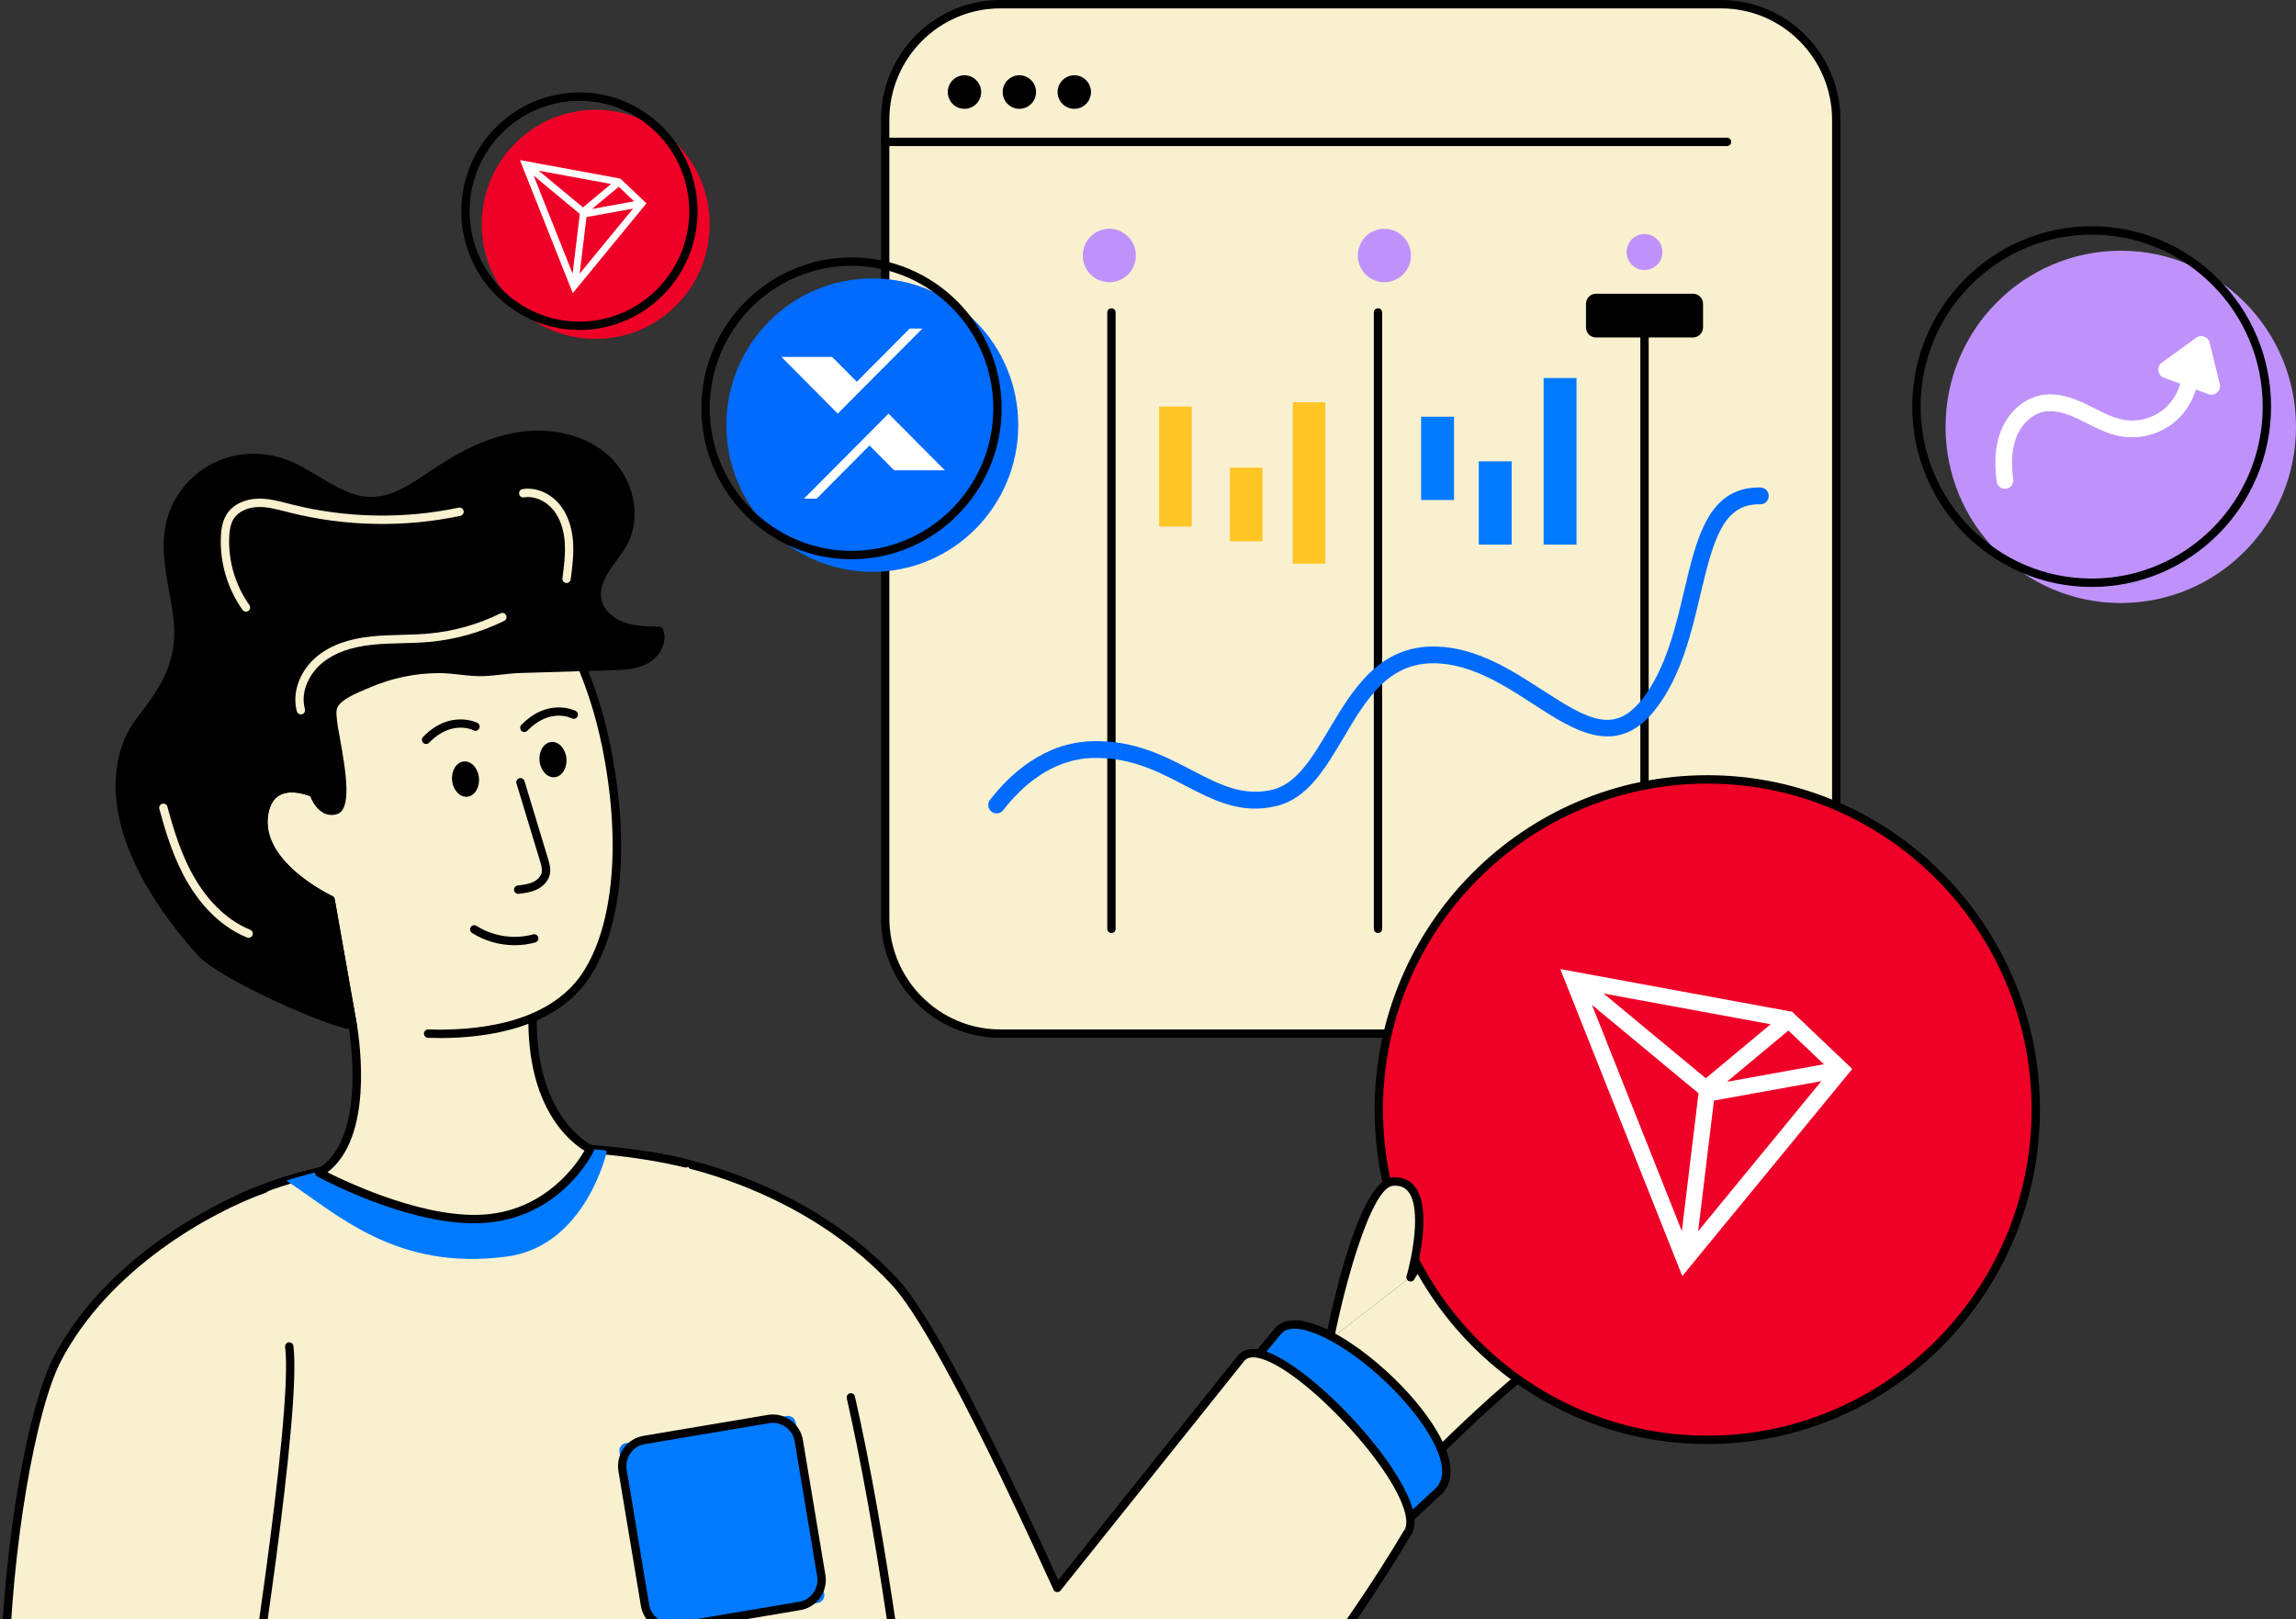 <svg width="268" height="189" viewBox="0 0 268 189" fill="none" xmlns="http://www.w3.org/2000/svg">
<rect x="0" y="0" width="268" height="189" fill="#333333" stroke="none"/>
<g clip-path="url(#clip0_10580_99141)">
<path d="M214.335 13.991V107.153C214.335 114.609 208.318 120.66 200.9 120.66H116.755C109.338 120.66 103.319 114.611 103.319 107.153V13.991C103.319 6.535 109.337 0.489 116.755 0.489H200.9C208.316 0.489 214.335 6.535 214.335 13.991Z" fill="#F9F0D0"/>
<path d="M200.901 121.149H116.756C109.079 121.149 102.835 114.87 102.835 107.153V13.992C102.835 6.276 109.081 0 116.756 0H200.901C208.578 0 214.822 6.276 214.822 13.992V107.153C214.822 114.871 208.578 121.149 200.901 121.149ZM116.756 0.978C109.617 0.978 103.808 6.815 103.808 13.99V107.152C103.808 114.33 109.617 120.17 116.756 120.17H200.901C208.04 120.17 213.849 114.33 213.849 107.152V13.992C213.849 6.817 208.04 0.979 200.901 0.979H116.756V0.978Z" fill="black"/>
<path d="M191.955 108.915C191.686 108.915 191.468 108.696 191.468 108.426V36.477C191.468 36.207 191.685 35.987 191.955 35.987C192.225 35.987 192.442 36.207 192.442 36.477V108.427C192.442 108.697 192.225 108.917 191.955 108.917V108.915Z" fill="black"/>
<path d="M160.844 108.915C160.576 108.915 160.357 108.696 160.357 108.426V36.477C160.357 36.207 160.576 35.987 160.844 35.987C161.113 35.987 161.332 36.207 161.332 36.477V108.427C161.332 108.697 161.113 108.917 160.844 108.917V108.915Z" fill="black"/>
<path d="M129.732 108.915C129.464 108.915 129.245 108.696 129.245 108.426V36.477C129.245 36.207 129.464 35.987 129.732 35.987C130.001 35.987 130.219 36.207 130.219 36.477V108.427C130.219 108.697 130.001 108.917 129.732 108.917V108.915Z" fill="black"/>
<path d="M184.018 44.13H180.179V63.573H184.018V44.13Z" fill="#007BFF"/>
<path d="M176.447 53.852H172.608V63.573H176.447V53.852Z" fill="#007BFF"/>
<path d="M169.719 48.647H165.88V58.368H169.719V48.647Z" fill="#007BFF"/>
<path d="M154.698 46.963H150.897V65.799H154.698V46.963Z" fill="#FEC524"/>
<path d="M147.369 54.591H143.568V63.187H147.369V54.591Z" fill="#FEC524"/>
<path d="M139.104 47.462H135.304V61.469H139.104V47.462Z" fill="#FEC524"/>
<path d="M198.788 35.454V38.222C198.788 38.868 198.268 39.391 197.626 39.391H186.285C185.643 39.391 185.123 38.868 185.123 38.222V35.454C185.123 34.813 185.643 34.29 186.285 34.29H197.626C198.268 34.29 198.788 34.813 198.788 35.454Z" fill="black"/>
<path d="M194.045 29.422C194.045 30.581 193.111 31.525 191.953 31.525C190.795 31.525 189.865 30.581 189.865 29.422C189.865 28.262 190.799 27.318 191.953 27.318C193.107 27.318 194.045 28.262 194.045 29.422Z" fill="#BF92FB"/>
<path d="M164.69 29.826C164.69 31.547 163.303 32.946 161.587 32.946C159.87 32.946 158.49 31.545 158.49 29.826C158.49 28.107 159.877 26.706 161.587 26.706C163.296 26.706 164.69 28.107 164.69 29.826Z" fill="#BF92FB"/>
<path d="M132.585 29.826C132.585 31.547 131.199 32.946 129.482 32.946C127.765 32.946 126.386 31.545 126.386 29.826C126.386 28.107 127.772 26.706 129.482 26.706C131.192 26.706 132.585 28.107 132.585 29.826Z" fill="#BF92FB"/>
<path d="M201.588 17.051H103.321C103.052 17.051 102.834 16.831 102.834 16.561C102.834 16.291 103.052 16.071 103.321 16.071H201.588C201.857 16.071 202.075 16.291 202.075 16.561C202.075 16.831 201.858 17.051 201.588 17.051Z" fill="black"/>
<path d="M114.5 11.059C114.673 9.992 113.951 8.985 112.889 8.812C111.827 8.639 110.826 9.364 110.654 10.432C110.482 11.5 111.203 12.506 112.265 12.679C113.327 12.852 114.328 12.127 114.5 11.059Z" fill="black"/>
<path d="M120.363 12.13C121.124 11.365 121.124 10.125 120.363 9.36C119.603 8.595 118.369 8.595 117.608 9.36C116.847 10.125 116.847 11.365 117.608 12.13C118.369 12.895 119.603 12.895 120.363 12.13Z" fill="black"/>
<path d="M126.775 12.131C127.536 11.366 127.536 10.126 126.775 9.361C126.015 8.596 124.781 8.596 124.02 9.361C123.259 10.126 123.259 11.366 124.02 12.131C124.781 12.896 126.015 12.896 126.775 12.131Z" fill="black"/>
<path d="M116.325 94.953C116.117 94.953 115.906 94.885 115.728 94.746C115.304 94.414 115.228 93.799 115.558 93.373C117.913 90.335 121.893 86.682 127.483 86.523C132.354 86.378 135.947 88.258 139.123 89.909C142.325 91.576 145.093 93.014 148.539 92.185C151.357 91.506 153.197 88.405 155.147 85.12C157.884 80.506 161.009 75.279 167.667 75.474C172.419 75.612 176.465 78.237 180.034 80.553C185.493 84.096 188.495 85.749 191.749 81.533C194.45 78.033 195.585 73.209 196.587 68.952C198.044 62.76 199.42 56.907 205.32 56.907C205.38 56.907 205.439 56.907 205.499 56.909C206.037 56.919 206.463 57.365 206.453 57.905C206.443 58.446 206.009 58.892 205.462 58.865C205.419 58.865 205.374 58.865 205.331 58.865C201.172 58.865 200.014 62.882 198.481 69.402C197.435 73.853 196.246 78.899 193.287 82.734C188.788 88.562 183.801 85.327 178.978 82.198C175.623 80.021 171.821 77.554 167.611 77.431C162.062 77.268 159.521 81.571 156.818 86.126C154.653 89.774 152.608 93.221 148.993 94.092C144.841 95.092 141.63 93.42 138.229 91.651C135.118 90.031 131.896 88.363 127.538 88.482C122.705 88.619 119.19 91.873 117.093 94.579C116.9 94.826 116.614 94.956 116.324 94.956L116.325 94.953Z" fill="#006BFD"/>
<path d="M155.213 156.373L168.216 169.178C168.216 169.178 172.329 165.036 177.183 160.942C179.253 159.195 185.219 154.03 186.842 150.482C188.472 146.934 185.562 146.976 185.562 146.976C187.097 142.93 182.839 143.408 182.839 143.408C183.848 142.06 183.809 139.716 181.773 139.567C179.732 139.417 173.726 144.955 173.726 144.955C173.726 144.955 178.838 136.828 176.168 135.95C173.503 135.079 164.655 149.087 164.655 149.087" fill="#F9F0D0"/>
<path d="M168.215 169.667C168.093 169.667 167.97 169.621 167.875 169.527L154.872 156.723C154.679 156.533 154.677 156.224 154.865 156.031C155.053 155.837 155.362 155.834 155.553 156.023L168.214 168.491C169.303 167.414 172.852 163.954 176.869 160.566C179.803 158.091 184.942 153.461 186.399 150.276C186.879 149.231 186.978 148.438 186.688 147.983C186.36 147.469 185.579 147.465 185.566 147.465C185.405 147.465 185.254 147.387 185.164 147.254C185.073 147.121 185.05 146.952 185.108 146.802C185.497 145.776 185.511 145.018 185.151 144.548C184.629 143.868 183.342 143.845 182.894 143.894C182.695 143.915 182.513 143.819 182.418 143.65C182.323 143.481 182.336 143.27 182.452 143.114C182.975 142.415 183.151 141.402 182.859 140.758C182.667 140.332 182.29 140.095 181.738 140.054C181.718 140.053 181.698 140.051 181.678 140.051C180.284 140.051 176.286 143.258 174.056 145.315C173.876 145.481 173.603 145.487 173.415 145.33C173.228 145.172 173.185 144.901 173.316 144.693C174.77 142.381 176.888 138.188 176.382 136.775C176.315 136.585 176.202 136.473 176.019 136.414C174.58 135.943 169.225 142.766 165.067 149.348C164.924 149.577 164.623 149.644 164.396 149.499C164.169 149.354 164.102 149.051 164.247 148.824C166.371 145.463 173.513 134.571 176.32 135.484C176.79 135.638 177.128 135.971 177.297 136.444C177.812 137.882 176.636 140.651 175.567 142.708C177.567 141.06 180.404 138.978 181.809 139.078C182.717 139.144 183.404 139.598 183.744 140.353C184.077 141.093 184.037 142.061 183.675 142.92C184.383 142.979 185.346 143.205 185.918 143.949C186.417 144.597 186.513 145.478 186.207 146.575C186.629 146.682 187.161 146.92 187.501 147.447C187.994 148.209 187.921 149.299 187.283 150.686C185.747 154.043 180.49 158.787 177.494 161.316C172.712 165.349 168.6 169.482 168.56 169.524C168.465 169.619 168.34 169.667 168.215 169.667Z" fill="black"/>
<path d="M177.188 149.143C177.057 149.143 176.926 149.09 176.83 148.986C176.648 148.788 176.661 148.477 176.857 148.295L182.507 143.047C182.704 142.864 183.011 142.875 183.194 143.075C183.376 143.273 183.363 143.583 183.166 143.765L177.517 149.013C177.424 149.1 177.306 149.143 177.186 149.143H177.188Z" fill="black"/>
<path d="M179.743 152.588C179.608 152.588 179.473 152.532 179.376 152.422C179.2 152.218 179.22 151.909 179.421 151.732L185.237 146.606C185.438 146.429 185.746 146.449 185.924 146.651C186.1 146.855 186.08 147.164 185.879 147.342L180.063 152.467C179.971 152.548 179.856 152.588 179.743 152.588Z" fill="black"/>
<path d="M199.284 168.081C220.46 168.081 237.626 150.823 237.626 129.533C237.626 108.243 220.46 90.984 199.284 90.984C178.109 90.984 160.942 108.243 160.942 129.533C160.942 150.823 178.109 168.081 199.284 168.081Z" fill="#EF0027"/>
<path d="M199.284 168.57C177.875 168.57 160.455 151.058 160.455 129.531C160.455 108.005 177.873 90.493 199.284 90.493C220.695 90.493 238.112 108.005 238.112 129.531C238.112 151.058 220.694 168.57 199.284 168.57ZM199.284 91.472C178.411 91.472 161.429 108.545 161.429 129.531C161.429 150.517 178.411 167.59 199.284 167.59C220.158 167.59 237.139 150.517 237.139 129.531C237.139 108.545 220.158 91.472 199.284 91.472Z" fill="black"/>
<path d="M164.654 149.086C164.654 149.086 167.985 137.554 162.581 137.93C158.771 138.194 155.212 156.374 155.212 156.374" fill="#F9F0D0"/>
<path d="M155.212 156.863C155.181 156.863 155.149 156.86 155.117 156.854C154.854 156.802 154.682 156.545 154.734 156.279C155.34 153.182 158.567 137.719 162.547 137.443C163.65 137.366 164.518 137.719 165.136 138.489C167.377 141.285 165.214 148.901 165.12 149.224C165.046 149.484 164.775 149.632 164.517 149.558C164.258 149.483 164.11 149.211 164.185 148.951C164.781 146.887 165.975 141.095 164.377 139.103C163.965 138.59 163.39 138.364 162.613 138.419C160.109 138.593 157.036 149.583 155.686 156.47C155.64 156.703 155.438 156.864 155.209 156.864L155.212 156.863Z" fill="black"/>
<path d="M168.044 173.964L161.464 180.079L141.598 164.507L149.29 155.246C153.609 151.057 172.915 168.52 168.043 173.964H168.044Z" fill="#007BFF"/>
<path d="M161.463 180.568C161.358 180.568 161.252 180.533 161.164 180.464L141.298 164.892C141.195 164.811 141.127 164.69 141.114 164.558C141.1 164.427 141.14 164.294 141.225 164.193L148.917 154.932C148.929 154.919 148.94 154.906 148.953 154.893C151.445 152.478 157.778 156.098 162.749 160.926C167.097 165.148 171.187 171.182 168.406 174.29C168.396 174.302 168.386 174.312 168.374 174.322L161.794 180.437C161.7 180.523 161.583 180.567 161.463 180.567V180.568ZM142.294 164.433L161.437 179.438L167.698 173.621C169.825 171.202 166.279 165.714 162.074 161.63C156.949 156.654 151.387 153.95 149.647 155.582L142.295 164.433H142.294Z" fill="black"/>
<path d="M75.789 134.949C75.789 134.949 92.552 136.865 104.448 149.649C110.075 155.695 121.896 182.078 123.412 185.366L144.881 158.535C148.475 154.29 167.792 174.825 164.197 179.071C164.197 179.071 138.236 224.247 115.463 222.999C94.113 221.827 65.445 158.225 65.445 158.225" fill="#F9F0D0"/>
<path d="M116.412 223.512C116.085 223.512 115.76 223.504 115.435 223.486C94.037 222.313 66.177 161.034 65.001 158.427C64.891 158.181 64.999 157.891 65.244 157.779C65.489 157.667 65.777 157.777 65.888 158.024C66.174 158.656 94.677 221.369 115.489 222.51C137.701 223.722 163.517 179.275 163.774 178.826C163.789 178.8 163.806 178.777 163.825 178.754C164.392 178.084 164.116 176.828 163.786 175.894C161.667 169.909 151.339 159.345 146.784 158.503C146.065 158.37 145.563 158.484 145.251 158.853L123.792 185.673C123.685 185.805 123.523 185.871 123.353 185.852C123.187 185.832 123.042 185.727 122.971 185.572L122.512 184.567C111.572 160.585 106.458 152.523 104.093 149.983C92.463 137.485 75.899 135.456 75.733 135.436C75.466 135.405 75.274 135.163 75.305 134.894C75.335 134.625 75.581 134.432 75.843 134.463C76.013 134.482 92.921 136.546 104.803 149.315C107.217 151.907 112.401 160.059 123.395 184.159L123.526 184.444L144.501 158.229C144.888 157.772 145.619 157.294 146.96 157.54C151.845 158.441 162.457 169.223 164.703 175.564C165.3 177.253 165.264 178.527 164.595 179.352C164.177 180.074 157.734 191.089 148.74 201.819C136.667 216.22 125.796 223.512 116.411 223.514L116.412 223.512Z" fill="black"/>
<path d="M99.318 163.123C106.737 195.797 110.809 250.511 110.809 250.511H21.598C21.598 250.511 8.897 151.37 20.665 143.976C24.606 141.501 28.487 139.322 33.42 137.811C45.388 134.137 59.331 133.178 70.716 134.289C74.088 134.617 77.234 135.13 80.042 135.806" fill="#F9F0D0"/>
<path d="M110.808 251H21.597C21.353 251 21.146 250.818 21.114 250.574C20.594 246.513 8.51 151.038 20.406 143.561C24.652 140.894 28.465 138.817 33.277 137.342C44.419 133.923 58.431 132.599 70.762 133.802C74.147 134.131 77.308 134.644 80.155 135.329C80.416 135.391 80.577 135.655 80.515 135.918C80.454 136.181 80.191 136.343 79.929 136.281C77.126 135.606 74.01 135.1 70.669 134.775C58.459 133.585 44.587 134.894 33.561 138.278C28.852 139.721 25.103 141.765 20.922 144.392C17.679 146.43 14.402 157.729 17.202 199.985C18.764 223.557 21.599 246.625 22.025 250.024H110.283C109.839 244.315 105.783 193.796 98.841 163.234C98.782 162.971 98.945 162.708 99.208 162.647C99.471 162.588 99.731 162.753 99.791 163.016C107.133 195.351 111.252 249.93 111.294 250.476C111.304 250.612 111.258 250.744 111.166 250.846C111.074 250.945 110.945 251.002 110.81 251.002L110.808 251Z" fill="black"/>
<path d="M70.822 134.449C70.822 134.449 68.371 145.469 59.145 146.687C46.374 148.374 39.568 141.902 33.551 137.897C33.506 137.868 33.463 137.838 33.42 137.809C45.388 134.135 59.331 133.176 70.716 134.287L70.822 134.449Z" fill="#007BFF"/>
<path d="M37.262 136.903C37.262 136.903 48.628 143.094 57.033 142.229C65.438 141.364 68.887 134.13 68.887 134.13C68.887 134.13 61.696 130.863 62.186 117.861C53.813 120.616 40.99 118.578 40.99 118.578C40.99 118.578 43.953 133.019 37.263 136.903H37.262Z" fill="#F9F0D0"/>
<path d="M55.336 142.801C47.171 142.801 37.467 137.57 37.029 137.332C36.874 137.247 36.776 137.085 36.775 136.909C36.772 136.731 36.865 136.566 37.017 136.478C43.331 132.812 40.54 118.816 40.511 118.676C40.48 118.518 40.526 118.355 40.636 118.24C40.747 118.124 40.907 118.069 41.065 118.094C41.191 118.114 53.871 120.08 62.033 117.396C62.184 117.345 62.351 117.373 62.477 117.47C62.603 117.566 62.677 117.718 62.671 117.878C62.198 130.407 69.017 133.651 69.086 133.682C69.206 133.735 69.297 133.836 69.343 133.959C69.388 134.083 69.382 134.219 69.325 134.337C69.18 134.642 65.661 141.83 57.082 142.713C56.511 142.772 55.927 142.799 55.336 142.799V142.801ZM38.221 136.848C40.846 138.167 50.026 142.456 56.984 141.742C63.866 141.034 67.353 135.832 68.226 134.324C66.622 133.361 61.484 129.414 61.68 118.528C54.341 120.682 44.297 119.53 41.592 119.158C42.081 122.016 43.522 132.822 38.223 136.848H38.221Z" fill="black"/>
<path d="M49.971 120.658C56.579 120.891 64.607 119.607 68.409 113.834C72.219 108.049 73.031 98.086 70.728 86.91C70.728 86.91 70.728 86.906 70.724 86.895C68.037 73.825 59.926 61.865 51.064 61.154C37.367 60.058 36.589 92.57 36.589 92.57C36.589 92.57 31.6 90.27 30.822 95.019C29.836 101.001 38.592 105.043 38.592 105.043L41.168 119.623" fill="#F9F0D0"/>
<path d="M51.366 121.173C50.869 121.173 50.397 121.164 49.954 121.148C49.685 121.138 49.476 120.913 49.484 120.643C49.494 120.373 49.723 120.162 49.987 120.17C54.978 120.347 63.948 119.72 68.001 113.566C71.68 107.982 72.523 98.066 70.256 87.04C70.251 87.026 70.249 87.011 70.244 86.997C67.407 73.195 59.144 62.296 51.023 61.644C48.914 61.474 46.993 62.16 45.315 63.681C37.688 70.591 37.079 92.365 37.073 92.583C37.069 92.748 36.984 92.898 36.845 92.986C36.705 93.074 36.533 93.084 36.385 93.016C36.362 93.006 34.158 92.015 32.662 92.816C31.944 93.201 31.486 93.97 31.3 95.101C30.388 100.643 38.71 104.562 38.793 104.601C38.938 104.668 39.042 104.802 39.069 104.961L41.645 119.541C41.693 119.806 41.516 120.061 41.251 120.108C40.984 120.156 40.734 119.978 40.687 119.712L38.154 105.381C36.71 104.666 29.387 100.73 30.339 94.945C30.576 93.496 31.205 92.49 32.207 91.955C33.556 91.232 35.215 91.588 36.122 91.879C36.282 88.013 37.417 69.524 44.661 62.959C46.546 61.25 48.71 60.481 51.099 60.672C59.629 61.355 68.264 72.579 71.191 86.78C71.194 86.792 71.197 86.805 71.2 86.816C73.559 98.273 72.688 108.221 68.809 114.109C64.861 120.102 56.697 121.177 51.361 121.177L51.366 121.173Z" fill="black"/>
<path d="M54.541 93.004C55.407 92.918 56.017 91.927 55.905 90.79C55.792 89.654 55 88.804 54.134 88.89C53.269 88.977 52.658 89.968 52.771 91.104C52.883 92.24 53.676 93.091 54.541 93.004Z" fill="black"/>
<path d="M62.978 88.826C63.09 89.962 63.883 90.814 64.748 90.728C65.613 90.641 66.224 89.65 66.112 88.514C66 87.379 65.207 86.527 64.342 86.614C63.477 86.7 62.866 87.691 62.978 88.826Z" fill="black"/>
<path d="M55.502 84.82C55.502 84.82 52.668 83.339 49.734 86.362L55.502 84.82Z" fill="#F9F0D0"/>
<path d="M49.734 86.85C49.612 86.85 49.489 86.804 49.395 86.712C49.203 86.522 49.198 86.213 49.387 86.02C52.537 82.775 55.696 84.368 55.726 84.386C55.964 84.51 56.057 84.806 55.932 85.046C55.809 85.284 55.517 85.378 55.279 85.255C55.17 85.201 52.708 83.999 50.082 86.704C49.987 86.802 49.861 86.852 49.734 86.852V86.85Z" fill="black"/>
<path d="M66.968 83.421C66.968 83.421 64.135 81.941 61.201 84.964L66.968 83.421Z" fill="#F9F0D0"/>
<path d="M61.203 85.452C61.081 85.452 60.957 85.406 60.864 85.313C60.671 85.124 60.667 84.815 60.855 84.621C64.005 81.377 67.163 82.97 67.194 82.986C67.433 83.11 67.526 83.406 67.401 83.646C67.278 83.886 66.985 83.978 66.748 83.856C66.638 83.801 64.177 82.599 61.551 85.305C61.456 85.403 61.329 85.452 61.203 85.452Z" fill="black"/>
<path d="M60.752 91.32C61.67 94.345 62.588 97.37 63.505 100.393C63.655 100.892 63.808 101.413 63.711 101.925C63.585 102.588 63.049 103.113 62.44 103.399C61.831 103.685 61.151 103.772 60.484 103.856" fill="#F9F0D0"/>
<path d="M60.484 104.346C60.243 104.346 60.033 104.165 60.003 103.917C59.97 103.648 60.159 103.404 60.425 103.371C61.047 103.293 61.69 103.213 62.234 102.956C62.774 102.702 63.149 102.282 63.234 101.832C63.31 101.428 63.167 100.954 63.04 100.535L60.287 91.461C60.208 91.202 60.353 90.929 60.611 90.85C60.868 90.77 61.139 90.916 61.218 91.175L63.971 100.249C64.124 100.751 64.312 101.373 64.191 102.014C64.047 102.771 63.47 103.453 62.648 103.842C61.964 104.164 61.211 104.258 60.546 104.34C60.526 104.343 60.506 104.345 60.486 104.345L60.484 104.346Z" fill="black"/>
<path d="M55.357 108.493C57.408 109.802 60.016 110.193 62.356 109.545L55.357 108.493Z" fill="#F9F0D0"/>
<path d="M60.078 110.339C58.327 110.339 56.571 109.847 55.097 108.905C54.87 108.76 54.803 108.457 54.948 108.23C55.091 108.002 55.392 107.934 55.619 108.08C57.551 109.313 60.021 109.685 62.228 109.074C62.486 109 62.755 109.155 62.825 109.415C62.897 109.675 62.745 109.945 62.486 110.016C61.705 110.232 60.892 110.339 60.078 110.339Z" fill="black"/>
<path d="M51.324 78.087C48.441 78.074 45.561 78.686 42.917 79.835C41.809 80.315 40.112 80.945 39.292 81.863C38.612 82.619 38.788 83.33 38.874 84.318C38.996 85.699 41.045 94.064 39.167 94.585C37.388 95.084 36.591 92.57 36.591 92.57C36.591 92.57 31.602 90.27 30.822 95.019C29.837 101.003 38.592 105.045 38.592 105.045C38.592 105.045 41.17 119.62 41.17 119.623C41.302 120.395 26.439 114.433 23.568 111.307C18.026 105.275 11.717 95.598 14.771 87.003C15.539 84.838 17.051 83.343 18.291 81.496C20.427 78.313 21.212 75.424 20.655 71.541C20.15 68.012 19.059 64.412 19.914 60.951C20.585 58.235 22.482 55.861 24.954 54.576C27.427 53.292 30.431 53.107 33.056 54.036C36.663 55.31 39.67 58.572 43.492 58.497C46.223 58.443 48.572 56.674 50.848 55.156C53.811 53.179 57.049 51.491 60.561 50.935C64.072 50.379 67.906 51.085 70.587 53.432C73.268 55.78 74.472 59.923 72.891 63.124C72.315 64.289 71.43 65.267 70.722 66.356C70.015 67.447 69.473 68.749 69.717 70.027C69.993 71.47 71.24 72.571 72.611 73.081C73.982 73.591 75.477 73.617 76.94 73.635C77.424 74.889 76.579 76.343 75.41 76.997C74.24 77.651 72.845 77.707 71.507 77.748C67.914 77.858 64.321 77.966 60.727 78.074C59.342 78.116 58.013 78.353 56.66 78.43C54.907 78.529 53.087 78.09 51.322 78.087H51.324Z" fill="black"/>
<path d="M41.098 120.158C38.794 120.158 25.661 114.309 23.208 111.641C19.369 107.461 10.816 96.677 14.31 86.84C14.873 85.255 15.82 84.009 16.736 82.802C17.121 82.294 17.52 81.77 17.885 81.225C20.03 78.028 20.692 75.243 20.172 71.612C20.057 70.81 19.908 69.987 19.764 69.189C19.269 66.442 18.756 63.602 19.438 60.834C20.138 58.002 22.115 55.5 24.728 54.143C27.289 52.814 30.461 52.602 33.215 53.575C34.632 54.077 35.955 54.871 37.234 55.64C39.3 56.881 41.244 58.058 43.48 58.009C45.815 57.964 47.912 56.547 49.94 55.178L50.578 54.748C54.236 52.309 57.384 50.944 60.484 50.453C64.428 49.828 68.325 50.805 70.904 53.064C73.888 55.677 74.928 60.096 73.323 63.342C72.94 64.118 72.431 64.808 71.938 65.475C71.662 65.85 71.378 66.235 71.125 66.624C70.322 67.862 70.007 68.976 70.191 69.935C70.454 71.304 71.698 72.221 72.776 72.621C74.083 73.108 75.537 73.127 76.942 73.146C77.141 73.149 77.319 73.272 77.389 73.458C77.983 74.996 76.967 76.682 75.642 77.423C74.343 78.15 72.842 78.195 71.519 78.235L60.738 78.563C59.991 78.586 59.243 78.668 58.517 78.749C57.919 78.816 57.302 78.884 56.684 78.918C55.672 78.976 54.647 78.862 53.652 78.752C52.879 78.667 52.079 78.577 51.318 78.576C51.287 78.576 51.256 78.576 51.225 78.576C48.48 78.576 45.674 79.165 43.105 80.283C42.958 80.347 42.802 80.412 42.639 80.481C41.648 80.899 40.289 81.472 39.649 82.189C39.214 82.672 39.236 83.091 39.319 83.921C39.33 84.035 39.342 84.152 39.353 84.273C39.376 84.533 39.487 85.137 39.616 85.835C40.458 90.412 41.066 94.561 39.292 95.053C37.647 95.514 36.599 93.977 36.201 92.937C35.638 92.719 33.904 92.146 32.661 92.813C31.942 93.199 31.484 93.967 31.299 95.097C30.385 100.642 38.708 104.56 38.792 104.599C38.937 104.665 39.04 104.8 39.068 104.957C39.068 104.957 41.634 119.472 41.645 119.534C41.687 119.774 41.569 120.003 41.353 120.11C41.294 120.139 41.208 120.154 41.096 120.154L41.098 120.158ZM29.638 53.947C28.085 53.947 26.536 54.306 25.177 55.011C22.809 56.241 21.019 58.506 20.385 61.068C19.751 63.632 20.246 66.368 20.723 69.013C20.868 69.819 21.019 70.651 21.136 71.47C21.695 75.368 20.987 78.35 18.692 81.77C18.312 82.337 17.904 82.875 17.51 83.393C16.599 84.592 15.74 85.726 15.228 87.166C11.914 96.501 20.205 106.926 23.925 110.975C26.359 113.626 37.941 118.461 40.588 119.125C40.391 118.013 39.819 114.778 38.157 105.378C36.713 104.662 29.388 100.728 30.342 94.938C30.579 93.49 31.208 92.484 32.21 91.948C34.132 90.919 36.685 92.073 36.793 92.124C36.918 92.182 37.011 92.289 37.053 92.42C37.059 92.439 37.728 94.477 39.034 94.112C39.52 93.977 39.848 92.463 38.662 86.014C38.519 85.232 38.415 84.666 38.388 84.36C38.378 84.243 38.366 84.129 38.355 84.02C38.269 83.167 38.187 82.361 38.929 81.534C39.714 80.654 41.129 80.058 42.266 79.58C42.425 79.512 42.579 79.448 42.723 79.386C45.443 78.203 48.411 77.573 51.325 77.599C52.138 77.601 52.964 77.692 53.763 77.781C54.76 77.893 55.703 77.997 56.632 77.943C57.224 77.91 57.829 77.842 58.414 77.778C59.158 77.696 59.927 77.611 60.711 77.588L71.491 77.26C72.705 77.224 74.08 77.182 75.172 76.571C76.02 76.097 76.728 75.072 76.569 74.121C75.243 74.101 73.783 74.04 72.441 73.542C70.749 72.912 69.522 71.602 69.238 70.123C69.006 68.906 69.366 67.55 70.313 66.092C70.582 65.679 70.875 65.281 71.159 64.895C71.648 64.232 72.109 63.606 72.454 62.909C73.868 60.048 72.927 56.134 70.266 53.804C67.901 51.732 64.3 50.841 60.636 51.42C57.679 51.888 54.655 53.206 51.116 55.565L50.483 55.991C48.338 57.44 46.119 58.936 43.5 58.988C40.993 59.024 38.828 57.737 36.736 56.48C35.497 55.736 34.218 54.968 32.894 54.5C31.851 54.132 30.743 53.95 29.636 53.95L29.638 53.947Z" fill="black"/>
<path d="M91.832 165.298L73.046 168.462C72.553 168.545 72.22 169.014 72.303 169.51L75.639 189.534C75.722 190.029 76.189 190.364 76.682 190.281L95.467 187.117C95.96 187.034 96.293 186.565 96.21 186.069L92.874 166.045C92.791 165.549 92.325 165.215 91.832 165.298Z" fill="#007BFF"/>
<path d="M78.31 190.449C76.608 190.449 75.101 189.211 74.81 187.469L72.187 171.726C71.864 169.785 73.171 167.942 75.102 167.615L89.629 165.168C91.558 164.845 93.394 166.158 93.718 168.099L96.342 183.841C96.499 184.782 96.282 185.727 95.731 186.504C95.181 187.281 94.362 187.794 93.427 187.953L78.899 190.4C78.703 190.433 78.506 190.449 78.31 190.449ZM90.223 166.097C90.079 166.097 89.935 166.109 89.792 166.133L75.264 168.58C73.864 168.816 72.914 170.155 73.148 171.564L75.772 187.307C75.885 187.99 76.257 188.587 76.817 188.988C77.378 189.39 78.059 189.549 78.74 189.435L93.267 186.988C93.947 186.874 94.54 186.499 94.94 185.936C95.339 185.373 95.497 184.687 95.384 184.003L92.76 168.261C92.647 167.578 92.274 166.981 91.714 166.579C91.273 166.263 90.756 166.097 90.224 166.097H90.223Z" fill="black"/>
<path d="M30.849 138.778C24.422 141.036 12.258 147.856 6.649 158.724C0.816 170.026 -5.048 222.535 10.128 233.322C22.264 241.949 73.041 228.329 73.041 228.329C82.102 223.104 77.661 199.148 66.748 201.901L28.322 205.039C28.322 205.039 34.793 165.336 33.764 157.184" fill="#F9F0D0"/>
<path d="M24.451 236.683C18.165 236.683 12.871 235.87 9.846 233.719C0.809 227.295 -0.187 207.458 0.024 196.206C0.338 179.508 3.419 163.921 6.218 158.499C11.984 147.328 24.313 140.556 30.689 138.317C30.944 138.229 31.221 138.362 31.309 138.618C31.398 138.873 31.264 139.152 31.01 139.24C24.769 141.433 12.705 148.05 7.082 158.949C1.368 170.022 -4.519 222.31 10.409 232.922C13.236 234.93 18.26 235.695 24.273 235.697C42.993 235.697 71.312 228.281 72.855 227.872C77.947 224.871 78.534 215.419 75.869 208.772C74.919 206.405 72.142 201.043 66.866 202.375C66.84 202.382 66.814 202.386 66.787 202.388L28.36 205.525C28.208 205.539 28.064 205.48 27.964 205.369C27.862 205.258 27.817 205.108 27.842 204.959C27.907 204.563 34.29 165.233 33.282 157.246C33.248 156.978 33.437 156.733 33.703 156.699C33.973 156.667 34.212 156.855 34.247 157.122C35.215 164.79 29.747 199.253 28.902 204.499L66.669 201.415C70.829 200.388 74.602 202.999 76.771 208.407C79.596 215.45 78.859 225.537 73.284 228.751C73.248 228.773 73.208 228.789 73.168 228.799C71.602 229.219 43.488 236.683 24.453 236.683H24.451Z" fill="black"/>
<path d="M247.546 70.393C258.842 70.393 267.999 61.187 267.999 49.83C267.999 38.474 258.842 29.268 247.546 29.268C236.251 29.268 227.094 38.474 227.094 49.83C227.094 61.187 236.251 70.393 247.546 70.393Z" fill="#BF92FB"/>
<path d="M244.149 68.517C232.603 68.517 223.209 59.073 223.209 47.465C223.209 35.856 232.603 26.412 244.149 26.412C255.695 26.412 265.088 35.856 265.088 47.465C265.088 59.073 255.695 68.517 244.149 68.517ZM244.149 27.392C233.139 27.392 224.182 36.397 224.182 47.465C224.182 58.532 233.139 67.539 244.149 67.539C255.159 67.539 264.114 58.534 264.114 47.465C264.114 36.395 255.157 27.392 244.149 27.392Z" fill="black"/>
<path d="M234.033 57.059C233.556 57.059 233.14 56.707 233.071 56.218C232.745 53.897 232.903 51.964 233.553 50.309C234.397 48.164 236.15 46.573 238.13 46.157C240.134 45.736 242.076 46.492 243.543 47.2C243.855 47.351 244.164 47.507 244.473 47.663C245.631 48.248 246.724 48.799 247.884 49.006C249.5 49.293 251.233 48.849 252.515 47.817C253.796 46.786 254.609 45.185 254.686 43.537C254.711 42.997 255.19 42.579 255.703 42.607C256.24 42.633 256.654 43.091 256.63 43.63C256.526 45.832 255.443 47.969 253.73 49.345C252.018 50.722 249.707 51.317 247.546 50.933C246.104 50.677 244.831 50.035 243.598 49.412C243.299 49.262 243 49.11 242.7 48.965C241.51 48.392 239.96 47.774 238.526 48.074C237.18 48.357 235.967 49.49 235.362 51.031C234.838 52.363 234.719 53.971 234.997 55.947C235.072 56.481 234.703 56.977 234.17 57.053C234.124 57.059 234.078 57.063 234.032 57.063L234.033 57.059Z" fill="white"/>
<path d="M257.781 46.013L252.591 44.098C251.836 43.819 251.696 42.803 252.35 42.33L256.354 39.426C256.932 39.007 257.747 39.309 257.918 40.002L259.103 44.821C259.297 45.607 258.537 46.292 257.781 46.013Z" fill="white"/>
<path d="M101.82 66.757C111.229 66.757 118.856 59.089 118.856 49.63C118.856 40.17 111.229 32.502 101.82 32.502C92.411 32.502 84.784 40.17 84.784 49.63C84.784 59.089 92.411 66.757 101.82 66.757Z" fill="#006BFD"/>
<path d="M99.392 65.283C89.73 65.283 81.869 57.38 81.869 47.665C81.869 37.951 89.73 30.048 99.392 30.048C109.054 30.048 116.915 37.951 116.915 47.665C116.915 57.38 109.054 65.283 99.392 65.283ZM99.392 31.027C90.267 31.027 82.842 38.491 82.842 47.667C82.842 56.842 90.266 64.306 99.392 64.306C108.519 64.306 115.942 56.842 115.942 47.667C115.942 38.491 108.519 31.027 99.392 31.027Z" fill="black"/>
<path d="M78.938 35.649C84.133 30.426 84.133 21.957 78.938 16.734C73.743 11.511 65.32 11.511 60.124 16.734C54.929 21.957 54.929 30.426 60.124 35.649C65.32 40.872 73.743 40.872 78.938 35.649Z" fill="#EF0027"/>
<path d="M67.635 38.522C60.032 38.522 53.845 32.302 53.845 24.657C53.845 17.013 60.032 10.793 67.635 10.793C75.238 10.793 81.425 17.013 81.425 24.657C81.425 32.302 75.238 38.522 67.635 38.522ZM67.635 11.772C60.567 11.772 54.817 17.553 54.817 24.659C54.817 31.765 60.567 37.545 67.635 37.545C74.703 37.545 80.453 31.765 80.453 24.659C80.453 17.553 74.703 11.772 67.635 11.772Z" fill="black"/>
<path d="M66.135 68.057C66.113 68.057 66.091 68.057 66.07 68.053C65.804 68.018 65.616 67.772 65.65 67.504C65.833 66.104 66.022 64.655 65.915 63.247C65.833 62.179 65.53 60.66 64.548 59.484C63.665 58.425 62.333 57.867 61.153 58.062C60.887 58.103 60.637 57.925 60.594 57.659C60.551 57.392 60.731 57.141 60.995 57.097C62.505 56.847 64.193 57.538 65.293 58.855C66.201 59.943 66.751 61.437 66.883 63.172C66.998 64.681 66.803 66.181 66.613 67.631C66.581 67.876 66.372 68.056 66.132 68.056L66.135 68.057Z" fill="#F9F0D0"/>
<path d="M28.712 71.403C28.561 71.403 28.412 71.332 28.316 71.199C26.557 68.732 25.657 65.703 25.779 62.669C25.811 61.885 25.919 60.873 26.468 60.02C27.176 58.92 28.55 58.243 30.143 58.208C31.321 58.185 32.459 58.477 33.558 58.76L33.991 58.871C40.354 60.481 47.114 60.615 53.537 59.261C53.8 59.206 54.058 59.376 54.113 59.64C54.169 59.904 53.999 60.163 53.736 60.219C47.17 61.604 40.261 61.466 33.754 59.82L33.317 59.708C32.234 59.428 31.206 59.163 30.165 59.186C28.895 59.214 27.818 59.724 27.287 60.55C26.866 61.204 26.781 62.046 26.754 62.708C26.64 65.523 27.476 68.337 29.109 70.627C29.265 70.846 29.215 71.153 28.997 71.31C28.91 71.372 28.811 71.401 28.713 71.401L28.712 71.403Z" fill="#F9F0D0"/>
<path d="M29.02 109.478C28.959 109.478 28.896 109.466 28.836 109.441C25.415 108.039 23.206 105.229 21.955 103.119C20.319 100.358 19.376 97.308 18.6 94.424C18.53 94.163 18.683 93.896 18.944 93.825C19.202 93.754 19.469 93.909 19.54 94.17C20.297 96.987 21.215 99.96 22.791 102.619C23.966 104.601 26.032 107.237 29.203 108.537C29.452 108.64 29.571 108.924 29.471 109.174C29.393 109.363 29.212 109.479 29.02 109.479V109.478Z" fill="#F9F0D0"/>
<path d="M35.12 83.399C34.907 83.399 34.71 83.256 34.651 83.039C34.052 80.857 34.991 78.284 36.988 76.634C38.551 75.343 40.641 74.576 43.377 74.29C44.55 74.167 45.739 74.137 46.89 74.108C47.91 74.082 48.966 74.056 49.992 73.963C52.934 73.699 55.772 72.904 58.425 71.599C58.666 71.48 58.958 71.58 59.075 71.823C59.193 72.065 59.094 72.359 58.853 72.477C56.093 73.835 53.14 74.662 50.08 74.937C49.022 75.031 47.952 75.058 46.916 75.084C45.784 75.113 44.614 75.142 43.479 75.261C40.939 75.526 39.018 76.223 37.607 77.388C36.189 78.56 35.015 80.679 35.591 82.776C35.663 83.036 35.511 83.306 35.252 83.379C35.209 83.39 35.164 83.396 35.123 83.396L35.12 83.399Z" fill="#F9F0D0"/>
<path fill-rule="evenodd" clip-rule="evenodd" d="M107.663 38.358L97.789 48.28L97.049 47.536L91.21 41.666H97.129L100.01 44.562L106.178 38.356H107.663V38.358ZM103.713 48.286L104.453 49.03L110.292 54.901H104.372L101.492 52.004L95.323 58.21H93.839L103.713 48.288V48.286Z" fill="white"/>
<g clip-path="url(#clip1_10580_99141)">
<path d="M199 160C215.569 160 229 146.569 229 130C229 113.431 215.569 100 199 100C182.431 100 169 113.431 169 130C169 146.569 182.431 160 199 160Z" fill="#EF0027"/>
<path d="M209.185 118.105L182.125 113.125L196.366 148.96L216.209 124.784L209.185 118.105ZM208.75 120.299L212.89 124.234L201.569 126.284L208.75 120.299ZM199.109 125.873L187.176 115.977L206.68 119.566L199.109 125.873ZM198.259 127.624L196.313 143.712L185.822 117.306L198.259 127.623V127.624ZM200.059 128.477L212.597 126.209L198.216 143.727L200.059 128.477Z" fill="white"/>
</g>
<g clip-path="url(#clip2_10580_99141)">
<path d="M72.413 20.846L60.688 18.688L66.858 34.216L75.457 23.74L72.413 20.846ZM72.225 21.796L74.019 23.502L69.113 24.39L72.225 21.796ZM68.047 24.212L62.876 19.923L71.328 21.478L68.047 24.212ZM67.679 24.971L66.836 31.942L62.29 20.499L67.679 24.97V24.971ZM68.459 25.34L73.892 24.357L67.66 31.948L68.459 25.34Z" fill="white"/>
</g>
</g>
<defs>
<clipPath id="clip0_10580_99141">
<rect width="268" height="251" fill="white"/>
</clipPath>
<clipPath id="clip1_10580_99141">
<rect width="60" height="60" fill="white" transform="translate(169 100)"/>
</clipPath>
<clipPath id="clip2_10580_99141">
<rect width="26" height="26" fill="white" transform="translate(55 13)"/>
</clipPath>
</defs>
</svg>
